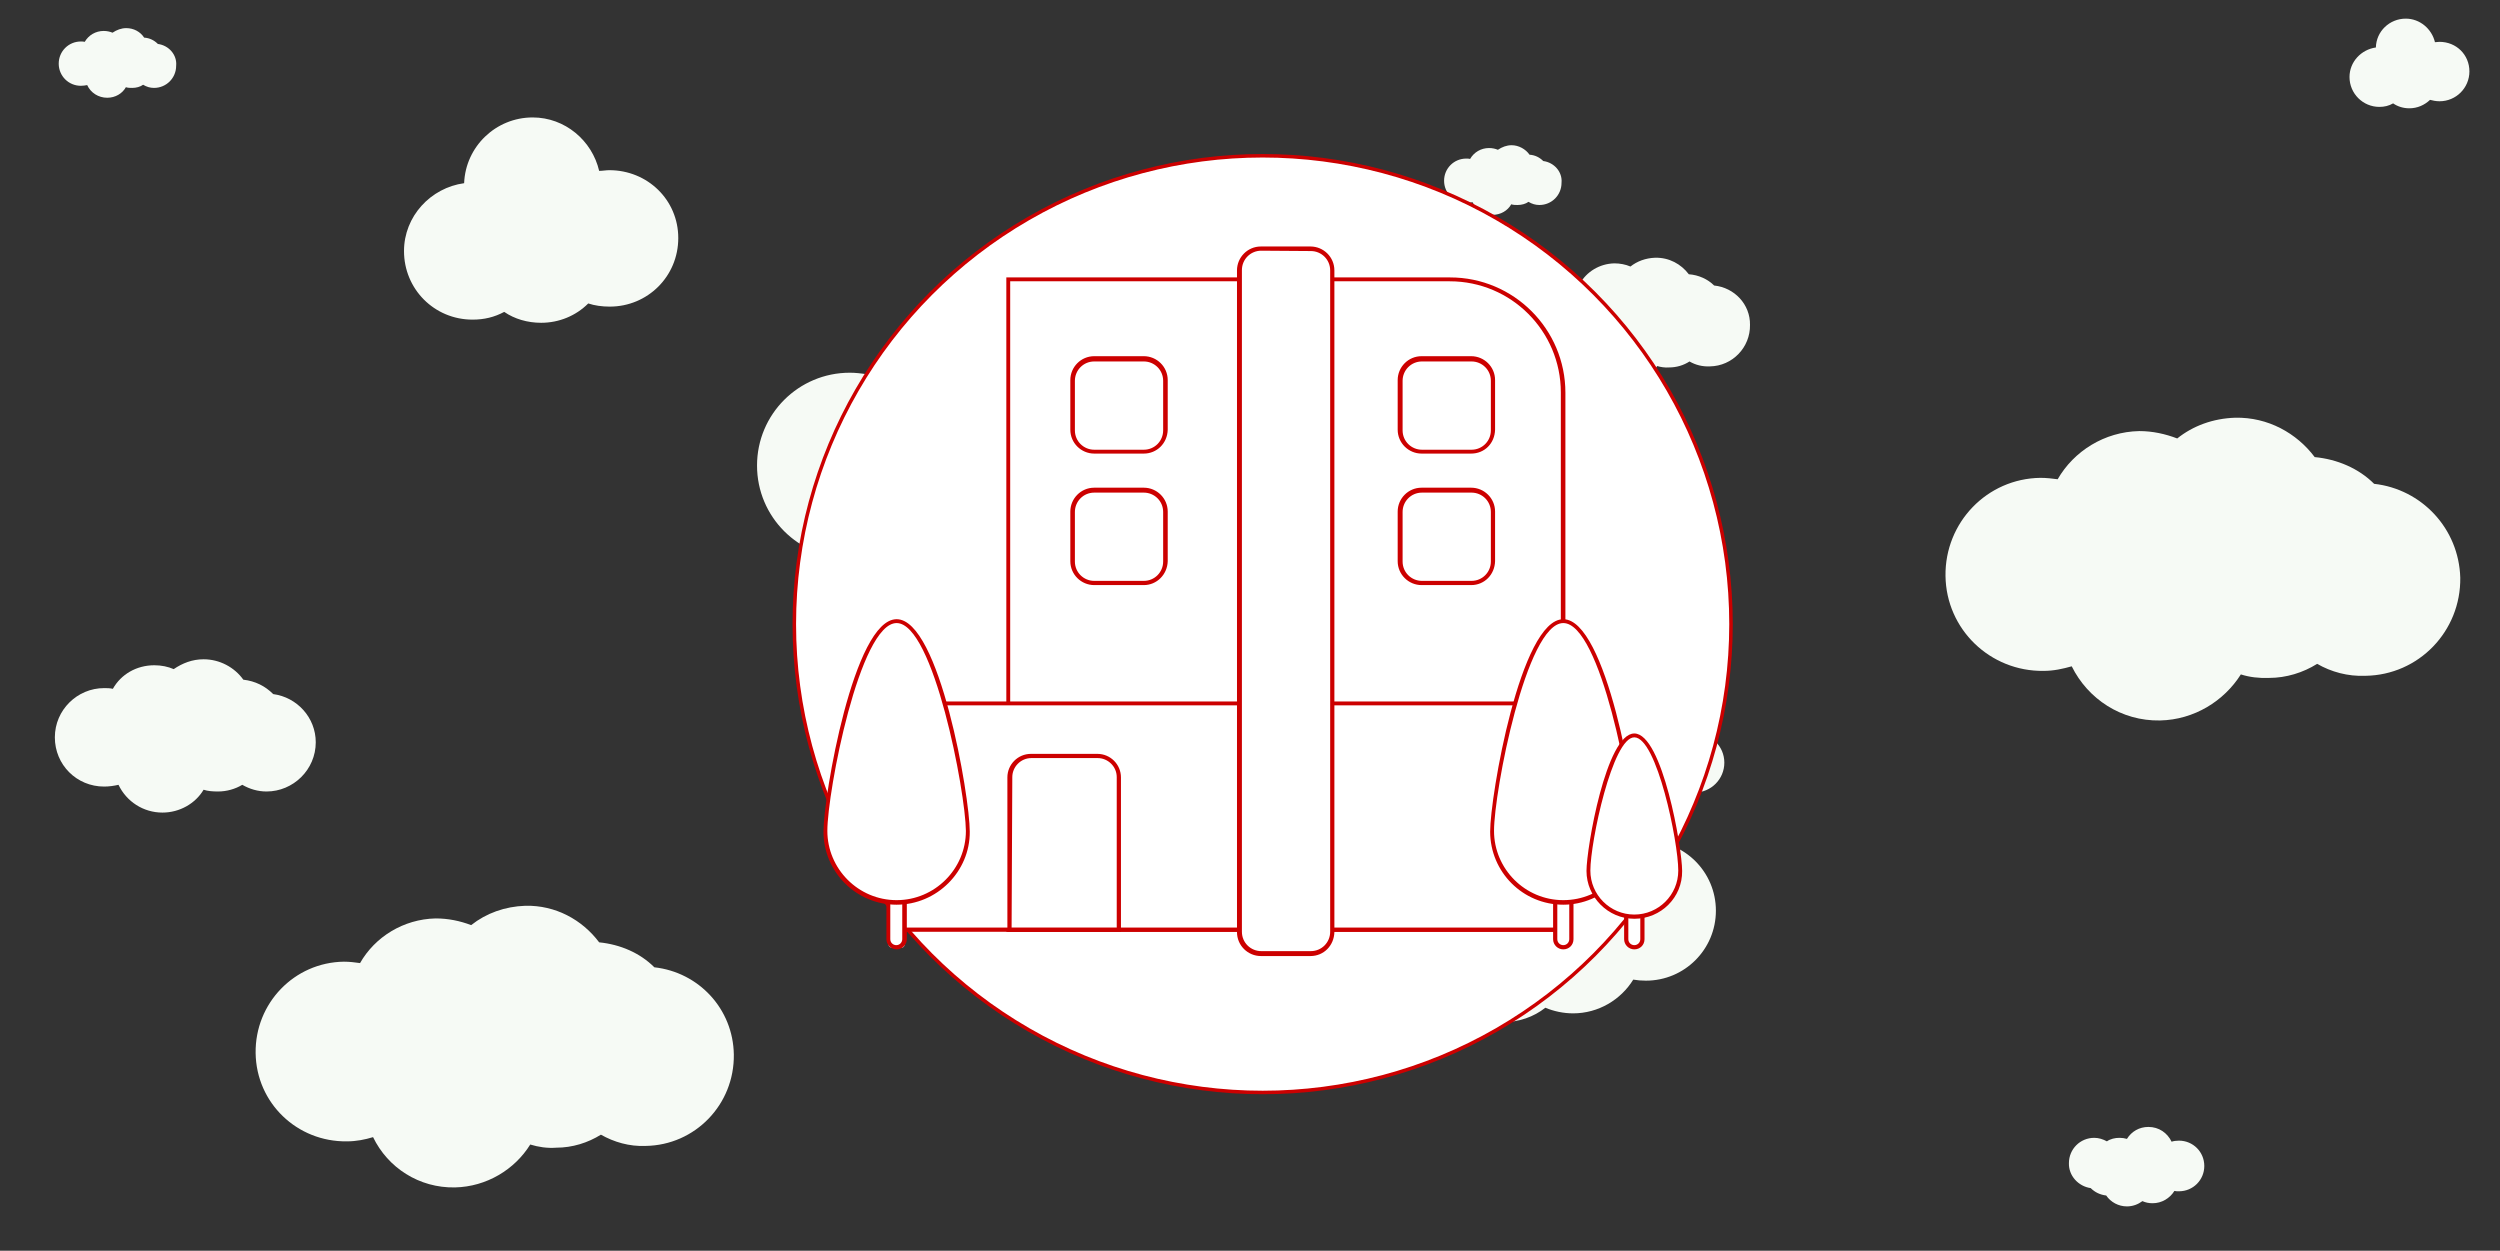 <?xml version="1.0" encoding="utf-8"?>
<!-- Generator: Adobe Illustrator 21.0.0, SVG Export Plug-In . SVG Version: 6.00 Build 0)  -->
<svg version="1.1" id="Layer_1" xmlns="http://www.w3.org/2000/svg" xmlns:xlink="http://www.w3.org/1999/xlink" x="0px" y="0px"
	 viewBox="0 0 711 355.7" style="enable-background:new 0 0 711 355.7;" xml:space="preserve">
<rect x="0" y="0" width="711" height="355.7" fill="#333333" stroke="none"/>
<style type="text/css">
	.st0{fill:#F6FAF5;}
	.st1{fill:#FFFFFF;stroke:#cc0000;stroke-miterlimit:10;}
	.st2{fill:#FFFFFF;}
	.st3{fill:#cc0000;}
</style>
<path class="st0" d="M333.4,109c-4.3-4.3-9.9-7-16.2-7.6c-4.8-6.8-12.7-11.2-21.6-11.2c-6,0-11.6,2-16.1,5.5
	c-3.2-1.4-6.7-2.1-10.4-2.1c-9.6,0-18,5.1-22.7,12.8c-1.5-0.2-3.1-0.4-4.7-0.4c-14.6,0-26.4,11.8-26.4,26.4s11.8,26.4,26.4,26.4
	c2.7,0,5.3-0.4,7.8-1.2c4.2,9,17,15.3,23.9,15.3c9.4,0,17.7-4.9,22.3-12.3c2.4,0.7,5,1.1,7.7,1.1c4.8,0,9.3-1.3,13.2-3.5
	c3.9,2.3,8.4,3.5,13.2,3.5c14.6,0,26.4-11.8,26.4-26.4C356.4,121.8,346.3,110.7,333.4,109z"/>
<path class="st0" d="M398.9,276.6c3.2,3.2,7.5,5.3,12.2,5.7c3.6,5.1,9.6,8.4,16.3,8.4c4.6,0,8.8-1.5,12.1-4.1c2.4,1,5.1,1.6,7.9,1.6
	c7.2,0,13.6-3.9,17.1-9.6c1.1,0.2,2.3,0.3,3.6,0.3c11,0,19.9-8.9,19.9-19.9c0-11-8.9-19.9-19.9-19.9c-2.1,0-4,0.3-5.9,0.9
	c-3.2-6.8-10-11.5-18.1-11.5c-7.1,0-13.3,3.7-16.9,9.3c-1.8-0.6-3.8-0.9-5.8-0.9c-3.6,0-7.1,1-10,2.7c-3-1.7-6.3-2.7-10-2.7
	c-11,0-19.9,8.9-19.9,19.9C381.5,266.9,389.1,275.4,398.9,276.6z"/>
<path class="st0" d="M594.6,337.9c1.2,1.2,2.7,1.9,4.4,2.1c1.3,1.9,3.5,3.1,5.9,3.1c1.7,0,3.2-0.6,4.4-1.5c0.9,0.4,1.8,0.6,2.9,0.6
	c2.6,0,4.9-1.4,6.2-3.5c0.4,0.1,0.8,0.1,1.3,0.1c4,0,7.2-3.2,7.2-7.2s-3.2-7.2-7.2-7.2c-0.8,0-1.5,0.1-2.1,0.3
	c-1.2-2.5-3.6-4.2-6.6-4.2c-2.6,0-4.8,1.3-6.1,3.4c-0.7-0.2-1.4-0.3-2.1-0.3c-1.3,0-2.6,0.3-3.6,1c-1.1-0.6-2.3-1-3.6-1
	c-4,0-7.2,3.2-7.2,7.2C588.3,334.4,591.1,337.4,594.6,337.9z"/>
<path class="st0" d="M487.5,81.2c-1.8-1.8-4.4-3-7.2-3.2c-2.2-2.9-5.6-4.8-9.6-4.7c-2.7,0.1-5.1,1-7,2.5c-1.4-0.6-3-0.9-4.6-0.9
	c-4.2,0.1-7.9,2.4-9.8,5.8c-0.6-0.1-1.4-0.2-2.1-0.2c-6.4,0.1-11.5,5.4-11.4,11.8s5.4,11.5,11.8,11.4c1.2,0,2.3-0.2,3.4-0.6
	c1.9,3.9,5.9,6.6,10.6,6.5c4.1-0.1,7.7-2.3,9.7-5.5c1,0.3,2.2,0.5,3.4,0.4c2.1,0,4.1-0.6,5.8-1.7c1.7,1,3.7,1.5,5.8,1.4
	c6.4-0.1,11.5-5.4,11.4-11.8C497.8,86.6,493.3,81.8,487.5,81.2z"/>
<path class="st0" d="M675.2,137.6c-4.4-4.4-10.5-7-16.9-7.6c-5.1-6.8-13.3-11.4-22.6-11.2c-6.3,0.2-12,2.3-16.5,5.9
	c-3.4-1.3-7-2.1-10.8-2.1c-9.9,0.2-18.6,5.7-23.2,13.7c-1.5-0.2-3.2-0.4-4.9-0.4c-15.2,0.2-27.2,12.7-27,27.9s12.7,27.2,27.9,27
	c2.9,0,5.5-0.6,8-1.3c4.6,9.3,14.1,15.6,25.1,15.4c9.7-0.2,18.2-5.5,23-13.1c2.5,0.8,5.1,1.1,8,1c4.9,0,9.7-1.5,13.7-4
	c4,2.3,8.7,3.6,13.7,3.4c15.2-0.2,27.2-12.7,27-27.9C699.3,150.3,688.7,139.1,675.2,137.6z"/>
<path class="st0" d="M438.9,45.8c-1-1-2.3-1.7-3.9-1.8c-1.1-1.6-3.1-2.7-5.1-2.7c-1.4,0-2.7,0.5-3.9,1.3c-0.7-0.3-1.6-0.5-2.5-0.5
	c-2.3,0-4.3,1.2-5.4,3.1c-0.4-0.1-0.7-0.1-1.1-0.1c-3.5,0-6.3,2.8-6.3,6.3c0,3.5,2.8,6.3,6.3,6.3c0.6,0,1.3-0.1,1.8-0.2
	c1,2.2,3.2,3.6,5.7,3.6c2.3,0,4.3-1.2,5.3-3c0.6,0.2,1.2,0.2,1.8,0.2c1.1,0,2.3-0.3,3.1-0.9c1,0.6,2,0.9,3.1,0.9
	c3.5,0,6.3-2.8,6.3-6.3C444.4,48.9,442,46.2,438.9,45.8z"/>
<path class="st0" d="M44.9,12.5c-1-1-2.3-1.7-3.9-1.8C39.9,9,38,8,35.9,8c-1.4,0-2.7,0.5-3.9,1.3c-0.7-0.3-1.6-0.5-2.5-0.5
	c-2.3,0-4.3,1.2-5.4,3.1c-0.4-0.1-0.7-0.1-1.1-0.1c-3.5,0-6.3,2.8-6.3,6.3s2.8,6.3,6.3,6.3c0.6,0,1.3-0.1,1.8-0.2
	c1,2.2,3.2,3.6,5.7,3.6c2.3,0,4.3-1.2,5.3-3c0.6,0.2,1.2,0.2,1.8,0.2c1.1,0,2.3-0.3,3.1-0.9c1,0.6,2,0.9,3.1,0.9
	c3.5,0,6.3-2.8,6.3-6.3C50.4,15.6,48,12.9,44.9,12.5z"/>
<path class="st0" d="M186.1,275.1c-4.1-4.1-9.7-6.5-15.7-7.1c-4.8-6.4-12.4-10.6-21-10.4c-5.8,0.2-11.1,2.1-15.4,5.5
	c-3.2-1.2-6.5-1.9-10.1-1.9c-9.2,0.2-17.3,5.3-21.5,12.7c-1.4-0.2-3-0.4-4.6-0.4c-14.1,0.2-25.3,11.8-25.1,26s11.8,25.3,26,25.1
	c2.6,0,5.1-0.5,7.4-1.2c4.2,8.7,13.1,14.5,23.3,14.3c9-0.2,17-5.1,21.4-12.2c2.3,0.7,4.8,1.1,7.4,0.9c4.6,0,9-1.4,12.7-3.7
	c3.7,2.1,8.1,3.4,12.7,3.2c14.1-0.2,25.3-11.8,25.1-26C208.5,286.9,198.7,276.5,186.1,275.1z"/>
<path class="st0" d="M77.7,197.4c-2.3-2.3-5.1-3.7-8.5-4.1c-2.5-3.5-6.7-5.8-11.3-5.8c-3.2,0-6,1.1-8.5,2.8
	c-1.6-0.7-3.5-1.1-5.5-1.1c-5.1,0-9.5,2.6-11.8,6.7c-0.9-0.2-1.6-0.2-2.5-0.2c-7.6,0-14,6.2-14,14s6.2,14,14,14
	c1.4,0,2.8-0.2,4.1-0.5c2.3,4.8,7.1,7.9,12.5,7.9c4.9,0,9.4-2.6,11.7-6.5c1.2,0.4,2.6,0.5,4.1,0.5c2.5,0,4.9-0.7,6.9-1.9
	c2.1,1.2,4.4,1.9,6.9,1.9c7.6,0,14-6.2,14-14C89.8,204.1,84.5,198.3,77.7,197.4z"/>
<path class="st0" d="M481.9,208.5c-0.4,0-0.9,0.1-1.3,0.1c-0.9-3.8-4.3-6.7-8.3-6.7c-4.6,0-8.4,3.6-8.5,8.2
	c-4.2,0.6-7.5,4.1-7.5,8.4c0,4.7,3.8,8.5,8.5,8.5c1.4,0,2.7-0.3,3.9-1c1.3,0.9,2.9,1.4,4.6,1.4c2.3,0,4.3-0.9,5.9-2.4
	c0.8,0.2,1.7,0.4,2.7,0.4c4.7,0,8.5-3.8,8.5-8.5S486.6,208.5,481.9,208.5z"/>
<path class="st0" d="M693.8,11.9c-0.4,0-0.9,0.1-1.3,0.1c-0.9-3.8-4.3-6.7-8.3-6.7c-4.6,0-8.4,3.6-8.5,8.2c-4.2,0.6-7.5,4.1-7.5,8.4
	c0,4.7,3.8,8.5,8.5,8.5c1.4,0,2.7-0.3,3.9-1c1.3,0.9,2.9,1.4,4.6,1.4c2.3,0,4.3-0.9,5.9-2.4c0.8,0.2,1.7,0.4,2.7,0.4
	c4.7,0,8.5-3.8,8.5-8.5S698.6,11.9,693.8,11.9z"/>
<path class="st0" d="M173.3,48.4c-0.9,0-2,0.2-2.9,0.2c-2-8.6-9.7-15.2-18.9-15.2c-10.5,0-19.1,8.3-19.5,18.7
	c-9.5,1.3-17.1,9.4-17.1,19.3c0,10.8,8.6,19.5,19.5,19.5c3.3,0,6.2-0.7,9-2.2c2.9,2,6.6,3.1,10.5,3.1c5.1,0,9.9-2,13.4-5.5
	c1.8,0.6,3.9,0.9,6.1,0.9c10.8,0,19.5-8.6,19.5-19.5S184.1,48.4,173.3,48.4z"/>
<circle class="st1" cx="359.1" cy="177.5" r="133.2"/>
<g>
	<g>
		<path class="st2" d="M444.6,264.4H286.9v-185h145.8c6.7,0,12,5.4,12,12L444.6,264.4L444.6,264.4z"/>
		<path class="st3" d="M445.2,265H286.2V78.9h126.2c18.1,0,32.8,14.7,32.8,32.8L445.2,265L445.2,265z M287.3,263.8h156.6V111.6
			c0-17.4-14.1-31.6-31.6-31.6h-125V263.8z"/>
	</g>
	<g>
		<rect x="256.5" y="200.1" class="st2" width="188.8" height="64.3"/>
		<path class="st3" d="M445.8,265H255.8v-65.5h189.9V265z M257.1,263.8h187.5v-63.2H257.1V263.8z"/>
	</g>
	<g>
		<path class="st2" d="M256.5,269.5h-2.9c-0.4,0-0.9-0.4-0.9-0.9V252h4.6v16.6C257.3,269,257,269.5,256.5,269.5z"/>
		<path class="st3" d="M255,270c-1.6,0-2.9-1.3-2.9-2.9v-15.8h5.8v15.8C257.9,268.8,256.5,270,255,270z M253.2,252.5v14.6
			c0,1,0.8,1.7,1.7,1.7c1,0,1.7-0.8,1.7-1.7v-14.6H253.2z"/>
	</g>
	<g>
		<path class="st2" d="M275.2,236.4c0,11.2-9.1,20.2-20.2,20.2s-20.2-9.1-20.2-20.2c0-11.2,9.1-59.8,20.2-59.8
			C266.1,176.7,275.2,225.3,275.2,236.4z"/>
		<path class="st3" d="M255,257.3c-11.5,0-20.8-9.3-20.8-20.8c0-10,8.6-60.4,20.8-60.4s20.8,50.4,20.8,60.4
			C275.9,247.9,266.4,257.3,255,257.3z M255,177.2c-10.5,0-19.7,47.9-19.7,59.1c0,10.8,8.8,19.7,19.7,19.7
			c10.8,0,19.7-8.8,19.7-19.7C274.6,225.2,265.5,177.2,255,177.2z"/>
	</g>
	<g>
		<path class="st2" d="M446.1,269.5h-2.9c-0.4,0-0.9-0.4-0.9-0.9V252h4.6v16.6C446.9,269,446.5,269.5,446.1,269.5z"/>
		<path class="st3" d="M444.6,270c-1.6,0-2.9-1.3-2.9-2.9v-15.8h5.8v15.8C447.5,268.8,446.2,270,444.6,270z M442.9,252.5v14.6
			c0,1,0.8,1.7,1.7,1.7c1,0,1.7-0.8,1.7-1.7v-14.6H442.9z"/>
	</g>
	<g>
		<path class="st2" d="M464.8,236.4c0,11.2-9.1,20.2-20.2,20.2s-20.2-9.1-20.2-20.2c0-11.2,9.1-59.8,20.2-59.8
			S464.8,225.3,464.8,236.4z"/>
		<path class="st3" d="M444.6,257.3c-11.5,0-20.8-9.3-20.8-20.8c0-10,8.6-60.4,20.8-60.4s20.8,50.4,20.8,60.4
			C465.4,247.9,456,257.3,444.6,257.3z M444.6,177.2c-10.5,0-19.7,47.9-19.7,59.1c0,10.8,8.8,19.7,19.7,19.7s19.7-8.8,19.7-19.7
			C464.2,225.2,455.2,177.2,444.6,177.2z"/>
	</g>
	<g>
		<path class="st2" d="M466.3,269.5h-2.9c-0.4,0-0.9-0.4-0.9-0.9V252h4.6v16.6C467.2,269,466.8,269.5,466.3,269.5z"/>
		<path class="st3" d="M464.8,270c-1.6,0-2.9-1.3-2.9-2.9v-15.8h5.8v15.8C467.7,268.8,466.4,270,464.8,270z M463.1,252.5v14.6
			c0,1,0.8,1.7,1.7,1.7c1,0,1.7-0.8,1.7-1.7v-14.6H463.1z"/>
	</g>
	<g>
		<path class="st2" d="M477.8,247.7c0,7.2-5.8,13-13,13s-13-5.8-13-13c0-7.2,5.8-38.5,13-38.5S477.8,240.5,477.8,247.7z"/>
		<path class="st3" d="M464.8,261.3c-7.5,0-13.6-6.2-13.6-13.6c0-6.5,5.6-39.1,13.6-39.1s13.6,32.6,13.6,39.1
			C478.5,255.2,472.4,261.3,464.8,261.3z M464.8,209.7c-6.2,0-12.5,29.7-12.5,37.9c0,6.9,5.6,12.5,12.5,12.5s12.5-5.6,12.5-12.5
			C477.3,239.4,471.2,209.7,464.8,209.7z"/>
	</g>
	<g>
		<path class="st2" d="M318.2,264.4h-30.9v-47.2c0-1.2,1.1-2.3,2.3-2.3h26.5c1.2,0,2.3,1.1,2.3,2.3v47.2H318.2z"/>
		<path class="st3" d="M318.8,265h-32.3v-43.9c0-3.7,3-6.7,6.7-6.7h18.9c3.7,0,6.7,3,6.7,6.7L318.8,265L318.8,265z M287.7,263.8
			h29.9V221c0-3-2.5-5.4-5.4-5.4h-18.9c-3,0-5.4,2.5-5.4,5.4L287.7,263.8L287.7,263.8z"/>
	</g>
	<g>
		<path class="st2" d="M329,165.9h-21.7c-1.2,0-2.3-1.1-2.3-2.3v-21.7c0-1.2,1.1-2.3,2.3-2.3H329c1.2,0,2.3,1.1,2.3,2.3v21.7
			C331.4,164.8,330.4,165.9,329,165.9z"/>
		<path class="st3" d="M325.3,166.4h-14.1c-3.7,0-6.8-3-6.8-6.8v-14.1c0-3.7,3-6.8,6.8-6.8h14.1c3.7,0,6.8,3,6.8,6.8v14.1
			C332,163.4,329,166.4,325.3,166.4z M311.2,140.1c-3.1,0-5.5,2.5-5.5,5.5v14.1c0,3.1,2.5,5.5,5.5,5.5h14.1c3.1,0,5.5-2.5,5.5-5.5
			v-14.1c0-3.1-2.5-5.5-5.5-5.5H311.2z"/>
	</g>
	<g>
		<path class="st2" d="M329,128.5h-21.7c-1.2,0-2.3-1.1-2.3-2.3v-21.7c0-1.2,1.1-2.3,2.3-2.3H329c1.2,0,2.3,1.1,2.3,2.3v21.7
			C331.4,127.5,330.4,128.5,329,128.5z"/>
		<path class="st3" d="M325.3,129h-14.1c-3.7,0-6.8-3-6.8-6.8v-14.1c0-3.7,3-6.8,6.8-6.8h14.1c3.7,0,6.8,3,6.8,6.8v14.1
			C332,126.1,329,129,325.3,129z M311.2,102.8c-3.1,0-5.5,2.5-5.5,5.5v14.1c0,3.1,2.5,5.5,5.5,5.5h14.1c3.1,0,5.5-2.5,5.5-5.5v-14.1
			c0-3.1-2.5-5.5-5.5-5.5H311.2z"/>
	</g>
	<g>
		<path class="st2" d="M422.4,165.9h-21.8c-1.2,0-2.3-1.1-2.3-2.3v-21.7c0-1.2,1.1-2.3,2.3-2.3h21.7c1.2,0,2.3,1.1,2.3,2.3v21.7
			C424.6,164.8,423.5,165.9,422.4,165.9z"/>
		<path class="st3" d="M418.4,166.4h-14.1c-3.7,0-6.8-3-6.8-6.8v-14.1c0-3.7,3-6.8,6.8-6.8h14.1c3.7,0,6.8,3,6.8,6.8v14.1
			C425.1,163.4,422.2,166.4,418.4,166.4z M404.4,140.1c-3.1,0-5.5,2.5-5.5,5.5v14.1c0,3.1,2.5,5.5,5.5,5.5h14.1
			c3.1,0,5.5-2.5,5.5-5.5v-14.1c0-3.1-2.5-5.5-5.5-5.5H404.4z"/>
	</g>
	<g>
		<path class="st2" d="M422.4,128.5h-21.8c-1.2,0-2.3-1.1-2.3-2.3v-21.7c0-1.2,1.1-2.3,2.3-2.3h21.7c1.2,0,2.3,1.1,2.3,2.3v21.7
			C424.6,127.5,423.5,128.5,422.4,128.5z"/>
		<path class="st3" d="M418.4,129h-14.1c-3.7,0-6.8-3-6.8-6.8v-14.1c0-3.7,3-6.8,6.8-6.8h14.1c3.7,0,6.8,3,6.8,6.8v14.1
			C425.1,126.1,422.2,129,418.4,129z M404.4,102.8c-3.1,0-5.5,2.5-5.5,5.5v14.1c0,3.1,2.5,5.5,5.5,5.5h14.1c3.1,0,5.5-2.5,5.5-5.5
			v-14.1c0-3.1-2.5-5.5-5.5-5.5H404.4z"/>
	</g>
	<g>
		<path class="st2" d="M376.5,271.2h-21.7c-1.2,0-2.3-1.1-2.3-2.3V73.1c0-1.2,1.1-2.3,2.3-2.3h21.7c1.2,0,2.3,1.1,2.3,2.3V269
			C378.9,270.3,377.8,271.2,376.5,271.2z"/>
		<path class="st3" d="M372.7,271.9h-14.1c-3.7,0-6.8-3-6.8-6.8V76.9c0-3.7,3-6.8,6.8-6.8h14.1c3.7,0,6.8,3,6.8,6.8v188.2
			C379.4,268.9,376.5,271.9,372.7,271.9z M358.7,71.3c-3.1,0-5.5,2.5-5.5,5.5v188.2c0,3.1,2.5,5.5,5.5,5.5h14.1
			c3.1,0,5.5-2.5,5.5-5.5V76.9c0-3.1-2.5-5.5-5.5-5.5L358.7,71.3L358.7,71.3z"/>
	</g>
</g>
</svg>
